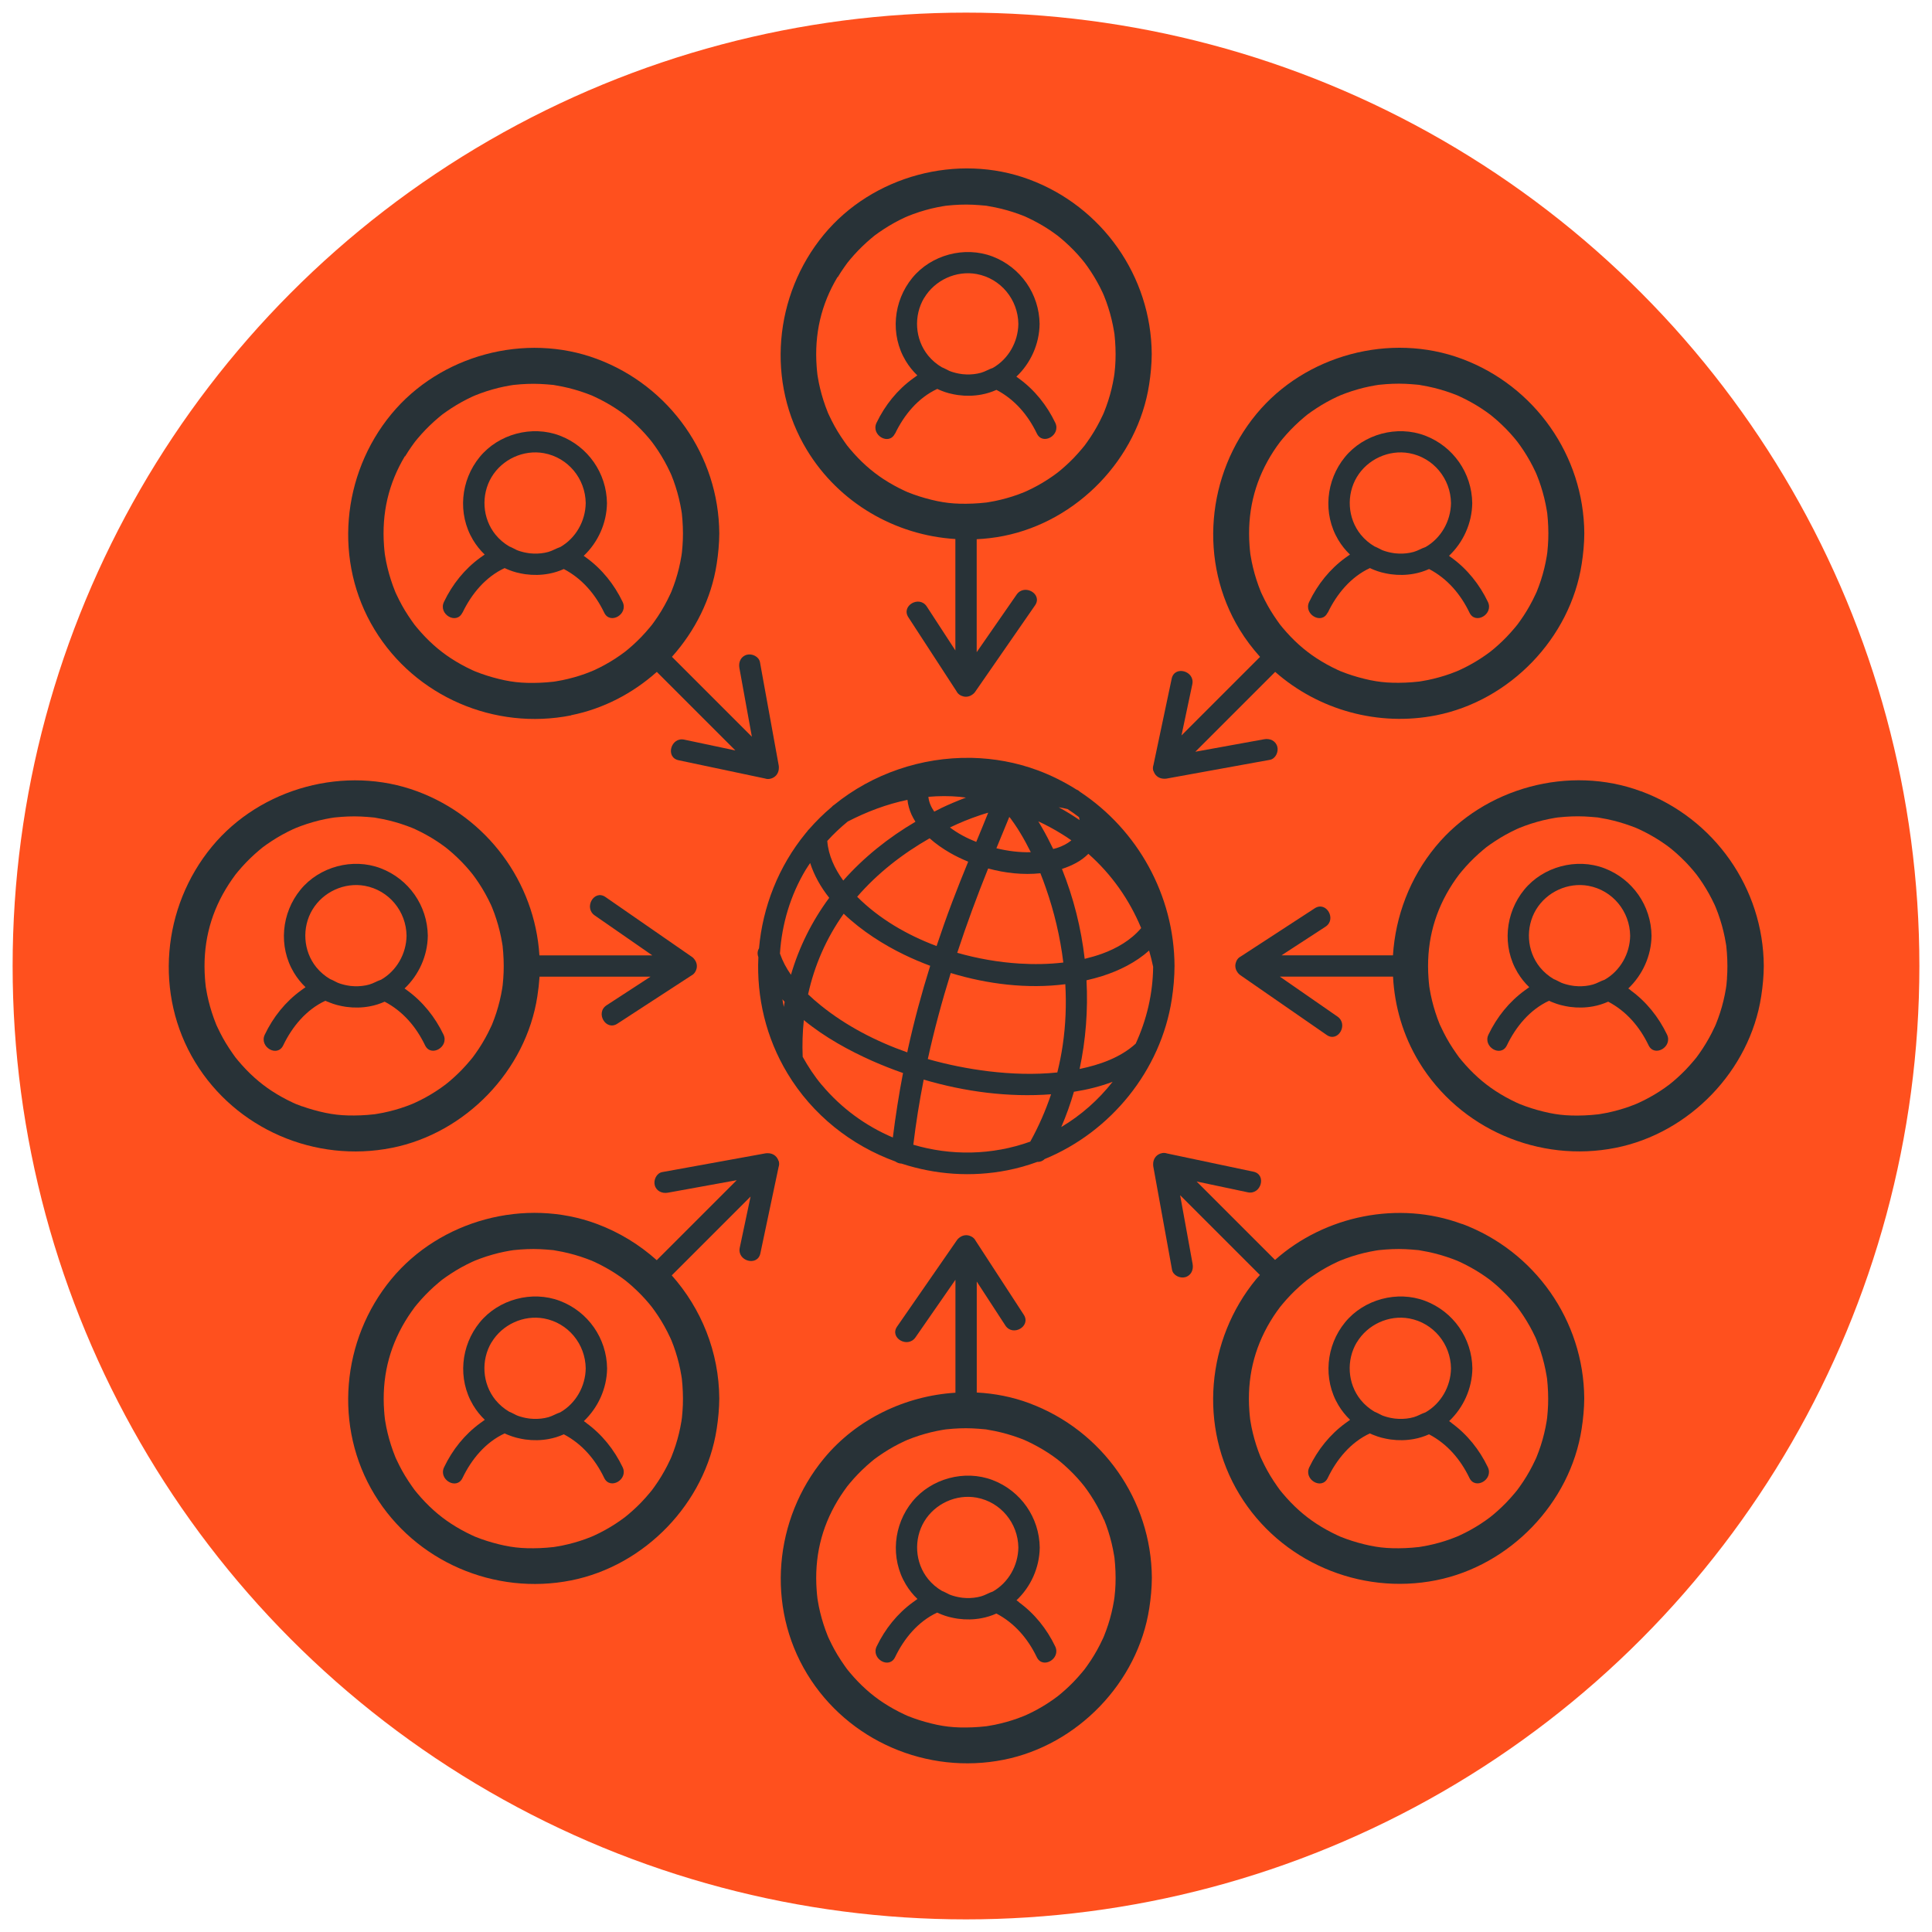 <?xml version="1.0" encoding="UTF-8"?>
<svg xmlns="http://www.w3.org/2000/svg" viewBox="0 0 300 300">
  <defs>
    <style>.cls-1{fill:#283237;}.cls-1,.cls-2{stroke-width:0px;}.cls-2{fill:#ff501e;}</style>
  </defs>
  <g id="CIRCLES">
    <circle class="cls-2" cx="150" cy="150" r="148.04"></circle>
  </g>
  <g id="WHITE_PAPER_extras">
    <path class="cls-1" d="m139,67.31c1.4-2.91,3.57-5.54,6.54-6.92.11.05.22.1.33.15.12.05.24.1.36.15.35.14.71.26,1.08.36.08.02.17.04.25.06.34.09.69.15,1.04.21.07.01.14.02.21.03,1.17.16,2.38.14,3.58-.08.82-.15,1.6-.4,2.34-.73,2.82,1.48,4.88,3.88,6.27,6.77.92,1.92,3.78.24,2.86-1.67-1.3-2.71-3.2-5.09-5.64-6.86-.12-.09-.26-.19-.4-.29,2.21-2.08,3.57-5.05,3.61-8.18-.06-4.68-2.95-8.82-7.33-10.49-4.33-1.64-9.5-.25-12.43,3.32-2.97,3.62-3.47,8.82-1.04,12.88.51.85,1.12,1.61,1.81,2.27-.25.17-.48.34-.68.49-2.44,1.77-4.34,4.15-5.65,6.87-.92,1.91,1.94,3.6,2.86,1.67Zm4.51-21.05c1.65-2.76,4.96-4.29,8.14-3.71,3.75.69,6.43,3.96,6.48,7.75-.04,2.81-1.55,5.45-3.96,6.83-.62.2-1.19.57-1.83.75-.18.05-.37.09-.55.13-.77.15-1.56.17-2.33.09-.07,0-.14-.02-.22-.03-.28-.04-.56-.09-.83-.16-.13-.03-.27-.07-.4-.11-.19-.06-.39-.12-.58-.2-.39-.18-.78-.42-1.18-.57-.8-.47-1.53-1.08-2.14-1.83-2.05-2.53-2.27-6.18-.6-8.96Z"></path>
    <path class="cls-1" d="m148.35,83.71v17.29c-1.48-2.27-2.96-4.55-4.44-6.82-1.16-1.78-4.03-.12-2.86,1.67,2.49,3.82,4.98,7.65,7.47,11.48.15.3.38.52.66.66.04.02.08.04.12.06,0,0,.02,0,.03,0,.56.25,1.2.16,1.7-.23,0,0,.01,0,.02-.01.05-.04.1-.08.15-.13.09-.08.17-.17.24-.28,3.09-4.47,6.19-8.93,9.28-13.4,1.22-1.76-1.65-3.42-2.86-1.67-2.07,2.98-4.13,5.96-6.2,8.94v-17.54c1.4-.07,2.8-.23,4.19-.51,11.44-2.28,20.82-11.98,22.59-23.53.24-1.56.39-3.13.4-4.71-.07-12.09-7.7-22.9-19.01-27.11-11.14-4.15-24.35-.59-31.91,8.57-7.76,9.4-8.99,22.97-2.61,33.46,4.99,8.21,13.72,13.22,23.03,13.8Zm24.71-31.8c-.02-.12-.04-.38,0,0h0Zm-42.97-8.88c.31-.52.64-1.02.99-1.52.17-.24.34-.48.51-.71.04-.05.34-.42.4-.49.8-.96,1.67-1.86,2.6-2.7.35-.32,1.05-.9,1.21-1.03.19-.15.98-.71,1.42-.99,1.05-.69,2.16-1.3,3.3-1.83.07-.03.39-.17.46-.2.27-.11.55-.22.83-.32.62-.23,1.25-.43,1.89-.61.6-.17,1.2-.32,1.81-.44.28-.06.57-.11.85-.16.17-.03.34-.06.51-.08.06,0,.13-.02.19-.02,1.33-.14,2.66-.2,4-.14.64.03,1.27.08,1.91.14.12.01.18.02.21.02.02,0,.07.01.2.04.38.07.76.13,1.14.21,1.26.26,2.5.61,3.7,1.05.27.1.53.2.79.3.01,0,.02,0,.03.01.16.07.31.14.46.21.59.27,1.18.57,1.75.89,1.03.57,2.03,1.22,2.97,1.93.07.06.41.33.48.39.21.18.42.36.63.54.48.43.95.88,1.4,1.34.42.43.82.88,1.21,1.34.12.14.24.29.35.43,0,0,.08.1.13.16.05.06.11.15.11.15.11.15.22.3.33.45.73,1.03,1.38,2.11,1.95,3.22.15.29.29.59.43.88.03.06.15.34.19.44.24.59.46,1.18.65,1.79.4,1.23.7,2.49.91,3.76.02.14.05.28.07.43,0,.04,0,.07.01.13.03.29.06.58.08.88.05.69.08,1.38.08,2.08,0,.64-.02,1.29-.07,1.93-.03.34-.06.68-.1,1.02,0,0-.02.12-.03.21-.02.1-.05.32-.05.35-.21,1.27-.51,2.53-.91,3.76-.19.58-.4,1.16-.63,1.73,0,.01,0,.02-.01.03-.05.11-.1.22-.15.34-.16.34-.32.68-.49,1.01-.57,1.12-1.22,2.2-1.95,3.22-.14.2-.28.39-.42.58-.04.04-.35.44-.41.5-.42.5-.85.98-1.3,1.45-.42.43-.85.85-1.3,1.25-.21.19-.42.37-.63.55-.08.07-.51.41-.59.48-.98.74-2.01,1.41-3.09,2-.53.29-1.07.57-1.63.82-.07.03-.38.17-.45.2-.32.13-.64.25-.96.37-1.17.42-2.36.75-3.57,1-.33.07-.66.13-1,.18-.13.02-.25.04-.38.06,0,0-.02,0-.03,0-.68.08-1.37.13-2.06.16-2.84.11-4.72-.11-7.36-.85-.59-.17-1.18-.35-1.76-.56-.31-.11-.62-.23-.92-.35-.01,0-.02,0-.03-.01-.16-.07-.31-.14-.47-.21-1.14-.53-2.25-1.14-3.3-1.83-1.85-1.21-3.58-2.74-5.23-4.71-.47-.57-.38-.45-.83-1.09-.38-.53-.73-1.08-1.07-1.63-.31-.52-.61-1.05-.88-1.59-.13-.25-.25-.5-.37-.76-.06-.13-.12-.26-.18-.38-.03-.06-.05-.1-.06-.14,0-.02-.02-.05-.04-.1-.48-1.19-.87-2.41-1.17-3.65-.15-.61-.27-1.22-.37-1.84-.02-.13-.04-.25-.06-.38,0,0,0-.01,0-.03-.05-.39-.08-.78-.11-1.17-.37-5.07.7-9.66,3.24-13.9Z"></path>
    <path class="cls-1" d="m120.88,180.25s0-.02-.01-.04c-.02-.05-.04-.1-.06-.15-.26-.6-.85-.99-1.58-.99-.12,0-.24,0-.36.02-4.68.85-9.36,1.7-14.04,2.55-.67.12-1.33.24-2,.36-.88.16-1.38,1.23-1.16,2.04.25.93,1.16,1.32,2.04,1.16,3.56-.65,7.12-1.29,10.69-1.94l-12.07,12.07-.35.35c-2.68-2.4-5.81-4.33-9.3-5.63-11.14-4.15-24.35-.59-31.91,8.57-7.76,9.4-8.99,22.97-2.61,33.46,6.32,10.4,18.64,15.69,30.54,13.32,11.44-2.28,20.82-11.98,22.59-23.53.24-1.56.39-3.13.4-4.71-.04-7.21-2.78-13.95-7.38-19.12,4.08-4.08,8.16-8.16,12.24-12.24-.56,2.65-1.12,5.29-1.68,7.94-.44,2.08,2.76,2.97,3.2.88.94-4.47,1.89-8.93,2.83-13.4.12-.34.11-.68,0-.99Zm-15,33.84c-.02-.12-.04-.38,0,0h0Zm-.07-.42c.02.14.05.28.07.43,0,.04,0,.07.01.13.03.29.06.58.08.88.05.69.08,1.38.08,2.08,0,.64-.02,1.29-.07,1.93-.03.34-.06.68-.09,1.02,0,0-.02.12-.03.21-.02.1-.05.32-.05.35-.21,1.27-.51,2.53-.91,3.76-.19.58-.4,1.16-.63,1.73,0,.01,0,.02-.01.03-.05.11-.1.22-.15.34-.16.34-.32.68-.49,1.01-.57,1.12-1.22,2.2-1.95,3.22-.14.2-.28.39-.42.58-.04.04-.35.44-.41.5-.42.5-.85.98-1.3,1.45-.42.43-.85.85-1.3,1.25-.21.19-.42.37-.63.55-.08.07-.51.41-.59.48-.98.74-2.01,1.41-3.09,2-.53.29-1.07.57-1.63.82-.07.03-.38.17-.45.2-.32.13-.64.25-.96.37-1.16.42-2.36.75-3.57,1-.33.07-.66.13-1,.18-.13.02-.25.04-.38.06,0,0-.02,0-.03,0-.68.08-1.37.13-2.06.16-2.84.11-4.72-.11-7.36-.85-.59-.17-1.18-.35-1.76-.56-.31-.11-.62-.23-.92-.35-.01,0-.02,0-.03-.01-.16-.07-.31-.14-.46-.21-1.14-.53-2.25-1.14-3.3-1.83-1.85-1.21-3.58-2.74-5.23-4.71-.47-.57-.38-.45-.83-1.09-.38-.53-.73-1.08-1.07-1.63-.31-.52-.61-1.05-.88-1.59-.13-.25-.25-.5-.37-.76-.06-.13-.12-.26-.18-.38-.03-.06-.05-.1-.06-.14,0-.02-.02-.05-.04-.1-.48-1.19-.87-2.41-1.17-3.65-.15-.61-.27-1.22-.37-1.84-.02-.13-.04-.25-.06-.38,0,0,0-.01,0-.03-.05-.39-.08-.78-.11-1.17-.37-5.07.7-9.66,3.24-13.9.31-.52.64-1.02.99-1.52.17-.24.34-.48.51-.71.04-.04.34-.42.4-.49.8-.96,1.67-1.86,2.6-2.7.35-.32,1.05-.9,1.21-1.03.19-.15.98-.71,1.42-.99,1.05-.69,2.16-1.3,3.3-1.83.07-.03.39-.17.46-.2.27-.11.55-.22.83-.32.62-.23,1.25-.43,1.89-.61.6-.17,1.2-.32,1.81-.44.28-.06.57-.11.85-.16.17-.03.34-.06.51-.08.06,0,.13-.02.19-.02,1.33-.14,2.66-.2,4-.14.64.03,1.27.08,1.91.14.12.01.18.02.21.02.02,0,.07.02.2.04.38.06.76.13,1.14.21,1.26.26,2.5.61,3.7,1.05.27.1.53.2.79.3.01,0,.02,0,.03.01.16.07.31.14.47.21.59.27,1.18.57,1.75.89,1.03.57,2.03,1.22,2.97,1.93.07.06.41.33.48.39.21.18.42.36.63.54.48.43.95.88,1.4,1.34.42.43.82.88,1.21,1.34.12.14.24.29.35.43,0,0,.08.1.13.16.05.06.11.15.11.15.11.15.22.3.33.45.73,1.03,1.38,2.1,1.95,3.22.15.29.29.59.43.88.03.06.15.34.2.44.24.59.46,1.18.65,1.78.4,1.23.7,2.49.91,3.76Z"></path>
    <path class="cls-1" d="m179.13,119.74s0,.02.01.04c.02.05.04.1.06.15.26.6.85.99,1.58.99.12,0,.24,0,.36-.02,4.68-.85,9.36-1.7,14.04-2.55l2-.36c.88-.16,1.38-1.23,1.16-2.04-.25-.93-1.15-1.32-2.04-1.16-3.56.65-7.12,1.29-10.69,1.94,4.03-4.02,8.05-8.05,12.07-12.07l.33-.33c6.71,5.91,15.98,8.53,25.01,6.74,11.44-2.28,20.82-11.98,22.59-23.53.24-1.56.39-3.13.4-4.71-.07-12.09-7.7-22.9-19.01-27.11-11.14-4.15-24.35-.59-31.91,8.57-7.76,9.4-8.99,22.97-2.61,33.46.93,1.53,2.01,2.94,3.18,4.25-4.07,4.07-8.13,8.13-12.2,12.2.56-2.65,1.12-5.29,1.68-7.94.44-2.08-2.76-2.97-3.2-.88-.94,4.47-1.89,8.93-2.83,13.4-.12.34-.11.68,0,.99Zm61.11-40.01c-.02-.12-.04-.38,0,0h0Zm-46.04,6.59c-.02-.13-.04-.25-.06-.38,0,0,0-.02,0-.03-.05-.39-.08-.78-.11-1.17-.37-5.07.7-9.66,3.24-13.9.31-.52.64-1.02.99-1.52.17-.24.34-.48.52-.71.04-.04.34-.42.4-.49.8-.96,1.67-1.86,2.6-2.7.35-.32,1.05-.9,1.21-1.03.19-.15.98-.71,1.42-.99,1.05-.69,2.16-1.3,3.3-1.83.07-.03.39-.17.46-.2.27-.11.55-.22.83-.32.62-.23,1.25-.43,1.89-.61.6-.17,1.2-.32,1.81-.44.28-.06.57-.11.85-.16.17-.03.34-.06.51-.08.06,0,.13-.02.19-.02,1.33-.14,2.66-.2,4-.14.64.03,1.27.08,1.91.14.12.01.18.02.2.02.02,0,.07.01.21.04.38.07.76.13,1.14.21,1.26.26,2.5.61,3.71,1.05.27.1.53.2.79.3.01,0,.02,0,.03.01.16.07.31.14.46.21.59.27,1.18.57,1.75.89,1.03.57,2.03,1.22,2.97,1.93.07.06.41.33.48.39.21.18.42.36.63.54.48.43.95.88,1.4,1.34.42.43.82.88,1.21,1.34.12.14.24.29.35.43,0,0,.08.1.13.16.05.06.11.15.11.15.11.15.22.3.33.45.73,1.03,1.38,2.1,1.95,3.22.15.29.29.59.43.88.03.06.15.34.19.44.24.59.46,1.18.65,1.79.4,1.23.7,2.49.91,3.76.02.14.05.28.07.43,0,.04,0,.07.01.13.03.29.06.58.08.88.05.69.08,1.38.08,2.08,0,.64-.02,1.29-.07,1.93-.02.34-.06.68-.09,1.02,0,0-.02.12-.03.21-.02.1-.05.32-.05.35-.21,1.27-.51,2.53-.91,3.76-.19.58-.4,1.16-.63,1.73,0,.01,0,.02-.01.03-.05.11-.1.22-.15.33-.16.34-.32.68-.49,1.01-.57,1.12-1.22,2.2-1.95,3.22-.14.2-.28.39-.42.58-.04.04-.35.44-.41.5-.42.5-.85.98-1.3,1.45-.42.43-.85.85-1.3,1.25-.21.19-.42.37-.63.55-.08.07-.51.41-.59.48-.98.74-2.01,1.41-3.09,2-.53.29-1.07.57-1.63.82-.07.03-.38.17-.45.2-.32.13-.64.25-.96.37-1.17.42-2.36.75-3.57,1-.33.07-.66.13-1,.18-.13.02-.25.04-.38.06,0,0-.01,0-.03,0-.68.08-1.37.13-2.05.16-2.84.11-4.72-.11-7.36-.85-.59-.17-1.18-.35-1.76-.56-.31-.11-.62-.23-.92-.35-.01,0-.02,0-.03-.01-.16-.07-.31-.14-.47-.21-1.14-.53-2.25-1.14-3.3-1.83-1.85-1.21-3.58-2.74-5.23-4.71-.47-.57-.38-.45-.83-1.09-.38-.53-.73-1.08-1.07-1.63-.31-.52-.61-1.05-.88-1.59-.13-.25-.25-.5-.37-.76-.06-.13-.12-.26-.18-.38-.03-.06-.05-.1-.06-.14,0-.02-.02-.05-.04-.1-.48-1.19-.87-2.41-1.17-3.65-.15-.61-.27-1.22-.37-1.84Z"></path>
    <path class="cls-1" d="m50.87,155.54c.12.05.24.1.36.15.35.14.71.26,1.08.36.08.02.17.04.25.06.34.09.69.15,1.04.21.07.01.14.02.21.03,1.17.16,2.38.14,3.58-.08.82-.15,1.6-.4,2.34-.73,2.82,1.48,4.88,3.88,6.27,6.77.92,1.92,3.78.24,2.86-1.67-1.3-2.71-3.2-5.09-5.64-6.86-.12-.09-.26-.19-.4-.29,2.2-2.08,3.57-5.05,3.61-8.18-.06-4.69-2.95-8.82-7.33-10.49-4.33-1.64-9.5-.25-12.43,3.32-2.97,3.62-3.47,8.82-1.04,12.88.51.85,1.12,1.61,1.81,2.27-.25.17-.48.34-.68.49-2.44,1.77-4.34,4.15-5.64,6.87-.92,1.91,1.94,3.6,2.86,1.67,1.4-2.91,3.57-5.54,6.54-6.92.11.05.22.1.33.15Zm-2.36-14.28c1.65-2.76,4.96-4.29,8.14-3.71,3.75.69,6.43,3.96,6.48,7.75-.04,2.81-1.55,5.45-3.96,6.83-.62.2-1.19.57-1.83.75-.18.05-.37.09-.55.13-.77.15-1.56.17-2.33.09-.07,0-.14-.02-.21-.03-.28-.04-.56-.09-.83-.16-.13-.03-.27-.07-.4-.11-.19-.06-.39-.12-.58-.2-.39-.18-.78-.42-1.18-.57-.8-.47-1.53-1.08-2.14-1.83-2.05-2.53-2.27-6.18-.6-8.96Z"></path>
    <path class="cls-1" d="m60.85,178.24c11.44-2.28,20.82-11.98,22.59-23.53.16-1.02.27-2.03.34-3.05h17.23c-2.27,1.48-4.55,2.96-6.82,4.44-1.78,1.16-.12,4.03,1.67,2.86,3.82-2.49,7.65-4.98,11.48-7.47.3-.15.52-.38.66-.66.02-.04.04-.08.06-.12,0,0,0-.02.01-.03.25-.56.16-1.2-.23-1.7,0,0,0-.01-.01-.02-.04-.05-.08-.1-.13-.15-.08-.09-.17-.17-.28-.24-4.47-3.09-8.93-6.19-13.4-9.28-1.76-1.22-3.42,1.65-1.67,2.86,2.98,2.07,5.96,4.13,8.94,6.2h-17.53c-.72-11.41-8.15-21.44-18.94-25.46-11.14-4.15-24.35-.59-31.91,8.57-7.76,9.4-8.99,22.97-2.61,33.46,6.32,10.4,18.64,15.69,30.54,13.32Zm17.2-31.33c-.02-.12-.04-.37,0,0h0Zm-31.13,24.89c-.31-.11-.62-.23-.92-.35-.01,0-.02,0-.03-.01-.16-.07-.31-.14-.47-.21-1.14-.53-2.25-1.14-3.3-1.83-1.85-1.21-3.58-2.74-5.23-4.71-.47-.56-.38-.45-.83-1.09-.38-.53-.73-1.08-1.07-1.63-.31-.52-.61-1.05-.88-1.59-.13-.25-.25-.5-.37-.76-.06-.13-.12-.26-.18-.38-.03-.06-.05-.1-.06-.14,0-.02-.02-.05-.04-.1-.48-1.19-.87-2.41-1.17-3.65-.15-.61-.27-1.22-.37-1.84-.02-.13-.04-.25-.06-.38,0-.01,0-.02,0-.03-.05-.39-.08-.78-.11-1.17-.37-5.07.7-9.67,3.24-13.9.31-.52.64-1.02.99-1.52.17-.24.34-.48.51-.71.04-.04.34-.42.4-.49.8-.96,1.67-1.86,2.6-2.7.35-.32,1.05-.9,1.21-1.03.19-.15.98-.71,1.42-.99,1.05-.69,2.16-1.3,3.3-1.83.07-.03.39-.17.46-.2.27-.11.55-.22.83-.32.62-.23,1.25-.43,1.89-.61.6-.17,1.2-.32,1.81-.44.28-.06.57-.11.85-.16.17-.03.34-.06.51-.08.06,0,.13-.02.19-.02,1.33-.14,2.66-.2,4-.14.64.03,1.27.08,1.91.14.12.01.18.02.21.02.02,0,.07.02.2.04.38.06.76.13,1.14.21,1.26.26,2.5.61,3.7,1.05.27.1.53.2.79.3.01,0,.02,0,.03.01.16.07.31.14.47.21.59.27,1.18.57,1.75.89,1.03.57,2.03,1.22,2.97,1.93.07.06.41.33.48.39.21.18.42.36.63.54.48.43.95.88,1.4,1.34.42.43.82.88,1.21,1.34.12.14.24.29.35.43,0,0,.08.1.13.16.05.06.11.15.11.15.11.15.22.3.33.45.73,1.03,1.38,2.1,1.95,3.22.15.29.29.59.43.88.03.06.15.34.19.44.24.59.46,1.18.65,1.79.4,1.23.7,2.49.91,3.76.02.14.05.28.07.43,0,.04,0,.08.01.13.03.29.06.58.08.88.05.69.08,1.38.08,2.08,0,.64-.02,1.29-.07,1.93-.03.34-.06.68-.09,1.02,0,0-.02.12-.03.21-.02.1-.05.32-.05.35-.21,1.27-.51,2.53-.91,3.76-.19.58-.4,1.16-.63,1.73,0,.01,0,.02-.01.03-.05.11-.1.22-.15.33-.16.34-.32.68-.49,1.01-.57,1.12-1.22,2.2-1.95,3.22-.14.2-.28.39-.42.58-.04.04-.35.44-.41.5-.42.5-.85.98-1.3,1.45-.42.43-.85.85-1.3,1.25-.21.19-.42.37-.63.55-.08.07-.51.41-.59.48-.98.74-2.01,1.41-3.09,2-.53.29-1.07.57-1.63.82-.07.03-.38.17-.45.2-.32.13-.64.25-.96.37-1.16.42-2.36.75-3.57,1-.33.07-.66.13-1,.18-.13.02-.25.04-.38.06,0,0-.02,0-.03,0-.68.08-1.37.13-2.06.16-2.84.11-4.72-.11-7.36-.85-.59-.17-1.18-.35-1.76-.56Z"></path>
    <path class="cls-1" d="m158.24,248.78c-.12-.09-.26-.19-.4-.29,2.21-2.08,3.57-5.05,3.61-8.18-.06-4.68-2.95-8.82-7.33-10.49-4.33-1.64-9.5-.25-12.43,3.32-2.97,3.62-3.47,8.82-1.04,12.88.51.85,1.12,1.61,1.81,2.27-.25.17-.48.34-.68.49-2.44,1.77-4.34,4.15-5.65,6.87-.92,1.91,1.94,3.6,2.86,1.67,1.4-2.91,3.57-5.54,6.54-6.92.11.05.22.1.33.15.12.05.24.1.36.15.35.14.71.26,1.08.36.08.02.17.04.25.06.34.09.69.15,1.04.21.07.01.14.02.21.03,1.17.16,2.38.14,3.58-.08.82-.15,1.6-.4,2.34-.73,2.82,1.48,4.88,3.88,6.27,6.77.92,1.92,3.78.24,2.86-1.67-1.3-2.71-3.2-5.09-5.64-6.86Zm-14.73-12.52c1.65-2.76,4.96-4.29,8.14-3.71,3.75.69,6.43,3.96,6.48,7.75-.04,2.81-1.55,5.45-3.96,6.83-.62.2-1.19.57-1.83.75-.18.05-.37.09-.55.13-.77.15-1.56.17-2.33.09-.07,0-.14-.02-.21-.03-.28-.04-.56-.09-.83-.16-.13-.03-.27-.07-.4-.11-.19-.06-.39-.12-.58-.2-.39-.18-.78-.42-1.18-.57-.8-.47-1.53-1.08-2.14-1.83-2.05-2.53-2.27-6.18-.6-8.96Z"></path>
    <path class="cls-1" d="m159.84,217.89c-2.64-.98-5.4-1.52-8.17-1.66v-17.23c1.48,2.27,2.96,4.55,4.44,6.82,1.16,1.78,4.03.12,2.86-1.67-2.49-3.83-4.98-7.65-7.47-11.48-.15-.3-.38-.52-.66-.66-.04-.02-.08-.04-.12-.06,0,0-.02,0-.03-.01-.56-.25-1.2-.16-1.7.23,0,0-.01,0-.02.01-.05.04-.1.08-.15.13-.09.08-.17.17-.24.28-3.09,4.47-6.19,8.93-9.28,13.4-1.22,1.76,1.65,3.42,2.86,1.67,2.07-2.98,4.13-5.96,6.2-8.94v17.54c-7.79.49-15.37,4.09-20.42,10.21-7.76,9.4-8.99,22.97-2.61,33.46,6.32,10.4,18.64,15.69,30.54,13.32,11.44-2.28,20.82-11.98,22.59-23.53.24-1.56.39-3.13.4-4.71-.07-12.09-7.7-22.9-19.01-27.11Zm13.22,24.03c-.02-.12-.04-.38,0,0h0Zm-1.63-5.97c.24.59.46,1.18.65,1.79.4,1.23.7,2.49.91,3.76.02.14.05.28.07.43,0,.04,0,.07.01.13.03.29.06.58.08.88.05.69.08,1.38.08,2.08,0,.64-.02,1.29-.07,1.93-.03.34-.06.68-.1,1.02,0,0-.02.12-.03.21-.02.1-.05.32-.05.35-.21,1.27-.51,2.53-.91,3.76-.19.58-.4,1.16-.63,1.73,0,.01,0,.02-.01.03-.05.11-.1.22-.15.34-.16.34-.32.68-.49,1.01-.57,1.12-1.22,2.2-1.95,3.22-.14.2-.28.39-.42.58-.04.04-.35.44-.41.5-.42.5-.85.98-1.3,1.45-.42.43-.85.85-1.3,1.25-.21.19-.42.37-.63.55-.08.07-.51.41-.59.48-.98.74-2.01,1.41-3.09,2-.53.29-1.07.57-1.63.82-.07.03-.38.17-.46.2-.32.13-.64.25-.96.37-1.16.42-2.36.75-3.57,1-.33.07-.66.13-1,.18-.13.02-.25.04-.38.06,0,0-.02,0-.03,0-.68.08-1.37.13-2.06.16-2.84.11-4.72-.11-7.36-.85-.59-.17-1.18-.35-1.76-.56-.31-.11-.62-.23-.92-.35-.01,0-.02,0-.03-.01-.16-.07-.31-.14-.46-.21-1.14-.53-2.25-1.14-3.3-1.83-1.85-1.21-3.58-2.74-5.23-4.71-.47-.56-.38-.45-.83-1.09-.38-.53-.73-1.08-1.07-1.63-.31-.52-.61-1.05-.88-1.59-.13-.25-.25-.5-.37-.76-.06-.13-.12-.26-.18-.38-.03-.06-.05-.1-.06-.14,0-.02-.02-.05-.04-.1-.48-1.19-.87-2.41-1.17-3.65-.15-.61-.27-1.22-.37-1.84-.02-.13-.04-.25-.06-.38,0,0,0-.01,0-.03-.05-.39-.08-.78-.11-1.17-.37-5.07.7-9.66,3.24-13.9.31-.52.64-1.02.99-1.52.17-.24.34-.48.51-.71.04-.04.34-.42.4-.49.8-.96,1.67-1.86,2.6-2.7.35-.32,1.05-.9,1.21-1.03.19-.15.98-.71,1.42-.99,1.05-.69,2.16-1.3,3.3-1.83.07-.03.39-.17.46-.2.27-.11.55-.22.83-.32.62-.23,1.25-.43,1.89-.61.6-.17,1.2-.32,1.81-.44.28-.06.57-.11.85-.16.17-.03.34-.06.51-.08.06,0,.13-.02.19-.02,1.33-.14,2.66-.2,4-.14.64.03,1.27.08,1.91.14.12.01.18.02.21.02.02,0,.07.02.2.04.38.06.76.13,1.14.21,1.26.26,2.5.61,3.7,1.05.27.1.53.2.79.3.01,0,.02,0,.03.01.16.07.31.14.46.21.59.27,1.18.57,1.75.89,1.03.57,2.03,1.22,2.97,1.93.07.06.41.33.48.39.21.18.42.36.63.54.48.43.95.88,1.4,1.34.42.43.82.88,1.21,1.34.12.14.24.29.35.43,0,0,.08.1.13.16.05.06.11.15.11.15.11.15.22.3.33.45.73,1.03,1.38,2.1,1.95,3.22.15.29.29.59.43.88.03.06.15.34.19.44Z"></path>
    <path class="cls-1" d="m253.24,153.78c-.12-.09-.26-.19-.4-.29,2.2-2.09,3.57-5.05,3.61-8.18-.06-4.69-2.95-8.82-7.33-10.49-4.33-1.64-9.5-.25-12.43,3.32-2.97,3.62-3.47,8.82-1.04,12.88.51.85,1.12,1.61,1.81,2.27-.25.17-.48.34-.68.49-2.44,1.77-4.34,4.15-5.65,6.87-.92,1.91,1.94,3.6,2.86,1.67,1.4-2.91,3.57-5.54,6.54-6.92.11.05.22.1.33.15.12.05.24.1.36.14.35.14.71.26,1.08.36.08.02.17.04.25.06.34.09.69.15,1.04.21.07.01.14.02.21.03,1.17.16,2.38.14,3.58-.08.82-.15,1.6-.4,2.34-.73,2.82,1.48,4.88,3.88,6.27,6.77.92,1.92,3.78.24,2.86-1.67-1.3-2.71-3.2-5.09-5.64-6.86Zm-14.73-12.52c1.65-2.76,4.96-4.29,8.14-3.71,3.75.69,6.43,3.96,6.48,7.75-.04,2.81-1.55,5.45-3.96,6.83-.62.2-1.19.57-1.83.75-.18.05-.37.09-.55.13-.77.15-1.56.17-2.33.09-.07,0-.14-.02-.21-.03-.28-.04-.56-.09-.83-.16-.13-.03-.27-.07-.4-.11-.19-.06-.39-.12-.58-.2-.39-.18-.78-.42-1.18-.57-.8-.47-1.53-1.08-2.14-1.83-2.05-2.53-2.27-6.18-.6-8.96Z"></path>
    <path class="cls-1" d="m254.84,122.88c-11.13-4.15-24.35-.59-31.91,8.57-4,4.85-6.25,10.81-6.63,16.89h-17.3c2.27-1.48,4.55-2.96,6.82-4.44,1.78-1.16.12-4.03-1.67-2.86-3.82,2.49-7.65,4.98-11.47,7.47-.3.15-.52.38-.66.66-.02.04-.04.08-.06.12,0,0,0,.02,0,.03-.25.56-.16,1.2.23,1.7,0,0,0,.01.01.02.04.05.08.1.13.15.08.09.17.17.28.24,4.47,3.09,8.93,6.19,13.4,9.28,1.76,1.22,3.42-1.65,1.67-2.86-2.98-2.07-5.96-4.13-8.94-6.2h17.57c.24,4.6,1.55,9.16,4.04,13.26,6.32,10.4,18.64,15.69,30.54,13.32,11.44-2.28,20.82-11.98,22.59-23.53.24-1.56.39-3.13.4-4.71-.07-12.09-7.7-22.9-19.01-27.11Zm13.22,24.03c-.02-.12-.04-.38,0,0h0Zm.11,5.01c-.02.34-.06.68-.09,1.02,0,0-.02.12-.03.21-.02.1-.05.32-.05.35-.21,1.27-.51,2.53-.91,3.76-.19.58-.4,1.16-.63,1.73,0,.01,0,.02-.01.03-.05.11-.1.22-.15.34-.16.34-.32.68-.49,1.01-.57,1.12-1.22,2.2-1.95,3.23-.14.2-.28.39-.42.58-.04.04-.35.44-.41.5-.42.5-.85.98-1.3,1.45-.42.43-.85.85-1.3,1.25-.21.19-.42.37-.63.55-.08.07-.51.41-.59.48-.98.74-2.01,1.41-3.09,2-.53.29-1.07.57-1.63.82-.07.03-.38.17-.45.2-.32.13-.64.25-.96.37-1.17.42-2.36.75-3.57,1-.33.07-.66.13-1,.18-.13.02-.25.04-.38.06,0,0-.01,0-.03,0-.68.08-1.37.13-2.06.16-2.84.11-4.72-.11-7.36-.85-.59-.17-1.18-.35-1.76-.56-.31-.11-.62-.23-.92-.35-.01,0-.02,0-.03-.01-.16-.07-.31-.14-.47-.21-1.14-.53-2.25-1.14-3.3-1.83-1.85-1.21-3.58-2.74-5.23-4.71-.47-.56-.38-.45-.83-1.09-.38-.53-.73-1.08-1.07-1.63-.31-.52-.61-1.05-.88-1.59-.13-.25-.25-.5-.37-.76-.06-.13-.12-.26-.18-.38-.03-.06-.05-.1-.07-.14,0-.02-.02-.05-.04-.1-.48-1.19-.87-2.41-1.17-3.65-.15-.61-.27-1.22-.37-1.84-.02-.13-.04-.25-.06-.38,0,0,0-.02,0-.03-.05-.39-.08-.78-.11-1.17-.37-5.07.7-9.67,3.24-13.9.31-.52.64-1.02.99-1.52.17-.24.34-.48.52-.71.04-.04.34-.42.4-.49.8-.96,1.67-1.86,2.6-2.7.35-.32,1.05-.9,1.21-1.03.19-.15.98-.71,1.42-.99,1.05-.69,2.16-1.3,3.3-1.83.07-.03.39-.17.46-.2.27-.11.55-.22.83-.32.62-.23,1.25-.43,1.89-.61.6-.17,1.2-.32,1.81-.44.28-.06.57-.11.85-.16.17-.03.34-.06.51-.08.06,0,.13-.02.19-.02,1.33-.14,2.66-.2,4-.14.64.03,1.27.08,1.91.14.12.01.18.02.21.02.02,0,.07.02.2.04.38.06.76.13,1.14.21,1.26.26,2.5.61,3.71,1.05.27.1.53.2.79.3.01,0,.02,0,.03.01.16.07.31.14.47.21.59.27,1.18.57,1.75.89,1.03.57,2.03,1.22,2.97,1.93.07.06.41.33.48.39.21.18.42.36.63.54.48.43.95.88,1.4,1.34.42.43.82.88,1.21,1.34.12.14.24.29.35.43,0,0,.08.1.13.16.05.06.11.15.11.15.11.15.22.3.33.45.73,1.03,1.38,2.11,1.95,3.23.15.29.29.59.43.88.03.06.15.34.19.44.24.59.46,1.18.65,1.79.4,1.23.7,2.49.91,3.76.02.14.05.28.07.43,0,.04,0,.07.01.13.03.29.06.58.08.88.05.69.08,1.38.08,2.08,0,.64-.02,1.29-.07,1.93Z"></path>
    <path class="cls-1" d="m206.18,95.13c1.4-2.91,3.57-5.54,6.54-6.92.11.05.22.1.33.15.12.05.24.1.36.15.35.14.71.26,1.08.36.08.02.17.04.25.06.34.09.69.15,1.04.21.07.01.14.02.21.03,1.17.16,2.38.14,3.58-.08.82-.15,1.6-.4,2.34-.73,2.82,1.48,4.88,3.88,6.27,6.77.92,1.92,3.78.24,2.86-1.67-1.3-2.71-3.2-5.09-5.64-6.86-.12-.09-.26-.19-.4-.29,2.2-2.08,3.57-5.05,3.61-8.18-.06-4.68-2.95-8.82-7.33-10.49-4.33-1.64-9.5-.25-12.43,3.32-2.97,3.62-3.47,8.82-1.04,12.88.51.85,1.12,1.61,1.81,2.27-.25.17-.48.34-.68.48-2.44,1.77-4.34,4.15-5.65,6.87-.92,1.91,1.94,3.6,2.86,1.67Zm4.51-21.05c1.65-2.76,4.96-4.29,8.14-3.71,3.75.69,6.43,3.96,6.48,7.75-.04,2.81-1.55,5.45-3.96,6.83-.62.2-1.19.57-1.83.75-.18.05-.37.09-.55.13-.77.15-1.56.17-2.33.09-.07,0-.14-.02-.21-.03-.28-.04-.56-.09-.83-.16-.13-.03-.27-.07-.4-.11-.19-.06-.39-.12-.58-.2-.39-.18-.78-.42-1.18-.57-.8-.47-1.53-1.08-2.14-1.83-2.05-2.53-2.27-6.18-.6-8.96Z"></path>
    <path class="cls-1" d="m71.82,95.13c1.4-2.91,3.57-5.54,6.54-6.92.11.05.22.1.33.15.12.05.24.1.36.15.35.14.71.26,1.08.36.08.02.17.04.25.06.34.09.69.15,1.04.21.07.01.14.02.21.03,1.17.16,2.38.14,3.58-.08.82-.15,1.6-.4,2.34-.73,2.82,1.48,4.88,3.88,6.27,6.77.92,1.92,3.78.24,2.86-1.67-1.3-2.71-3.2-5.09-5.64-6.86-.12-.09-.26-.19-.4-.29,2.2-2.08,3.57-5.05,3.61-8.18-.06-4.68-2.95-8.82-7.33-10.49-4.33-1.64-9.5-.25-12.43,3.32-2.97,3.62-3.47,8.82-1.04,12.88.51.85,1.12,1.61,1.81,2.27-.25.17-.48.34-.68.48-2.44,1.77-4.34,4.15-5.64,6.87-.92,1.91,1.94,3.6,2.86,1.67Zm4.51-21.05c1.65-2.76,4.96-4.29,8.14-3.71,3.75.69,6.43,3.96,6.48,7.75-.04,2.81-1.55,5.45-3.96,6.83-.62.2-1.19.57-1.83.75-.18.05-.37.09-.55.13-.77.15-1.56.17-2.33.09-.07,0-.14-.02-.21-.03-.28-.04-.56-.09-.83-.16-.13-.03-.27-.07-.4-.11-.2-.06-.39-.12-.58-.2-.39-.18-.78-.42-1.18-.57-.8-.47-1.53-1.08-2.14-1.83-2.05-2.53-2.27-6.18-.6-8.96Z"></path>
    <path class="cls-1" d="m88.68,111.06c4.98-.99,9.57-3.39,13.31-6.73,4.07,4.07,8.13,8.13,12.2,12.2-2.65-.56-5.29-1.12-7.94-1.68-2.08-.44-2.97,2.76-.88,3.2,4.47.94,8.93,1.89,13.4,2.83.34.12.68.11.99,0,.01,0,.02,0,.04-.01.05-.02.1-.04.15-.06.6-.26.99-.85.99-1.58,0-.12,0-.24-.02-.36-.85-4.68-1.7-9.36-2.55-14.04l-.36-2c-.16-.88-1.23-1.38-2.04-1.16-.93.25-1.32,1.15-1.16,2.04.65,3.56,1.29,7.12,1.94,10.69-4.03-4.03-8.05-8.05-12.07-12.07l-.34-.34c3.6-4.03,6.12-9.02,6.95-14.44.24-1.56.39-3.13.4-4.71-.07-12.09-7.7-22.9-19.01-27.11-11.14-4.15-24.35-.59-31.91,8.57-7.76,9.4-8.99,22.97-2.61,33.46,6.32,10.4,18.64,15.69,30.54,13.32Zm17.2-31.32c-.02-.12-.04-.38,0,0h0Zm-42.97-8.88c.31-.52.64-1.02.99-1.52.17-.24.34-.48.51-.71.04-.04.34-.42.4-.49.8-.96,1.67-1.86,2.6-2.7.35-.32,1.05-.9,1.21-1.03.19-.15.98-.71,1.42-.99,1.05-.69,2.16-1.3,3.3-1.83.07-.03.39-.17.46-.2.27-.11.55-.22.83-.32.62-.23,1.25-.43,1.89-.61.6-.17,1.2-.32,1.81-.44.28-.06.57-.11.85-.16.17-.03.34-.06.51-.08.06,0,.13-.02.19-.02,1.33-.14,2.66-.2,4-.14.64.03,1.27.08,1.91.14.12.01.18.02.2.02.02,0,.07.01.2.04.38.07.76.13,1.14.21,1.26.26,2.5.61,3.7,1.05.27.1.53.2.79.3.01,0,.02,0,.03.01.16.07.31.14.46.21.59.27,1.18.57,1.75.89,1.03.57,2.03,1.22,2.97,1.93.07.06.41.33.48.39.21.18.42.36.63.54.48.43.95.88,1.4,1.34.42.43.82.88,1.21,1.34.12.14.24.29.35.43,0,0,.08.1.13.16.05.06.11.15.11.15.11.15.22.3.33.45.73,1.03,1.38,2.1,1.95,3.22.15.29.29.59.43.88.03.06.15.34.2.44.24.59.46,1.18.65,1.79.4,1.23.7,2.49.91,3.76.02.14.05.28.07.43,0,.04,0,.07.01.13.03.29.06.58.08.88.05.69.08,1.38.08,2.08,0,.64-.02,1.29-.07,1.93-.03.34-.06.68-.09,1.02,0,0-.02.12-.03.21-.02.1-.05.32-.05.35-.21,1.27-.51,2.53-.91,3.76-.19.58-.4,1.16-.63,1.73,0,.01,0,.02-.01.03-.05.11-.1.22-.15.33-.16.34-.32.68-.49,1.01-.57,1.12-1.22,2.2-1.95,3.22-.14.2-.28.39-.42.58-.04.04-.35.44-.41.5-.42.5-.85.98-1.3,1.45-.42.43-.85.85-1.3,1.25-.21.19-.42.37-.63.55-.08.07-.51.41-.59.48-.98.74-2.01,1.41-3.09,2-.53.29-1.07.57-1.63.82-.07.03-.38.17-.46.2-.32.13-.64.25-.96.37-1.16.42-2.36.75-3.57,1-.33.07-.66.13-1,.18-.13.02-.25.04-.38.06,0,0-.01,0-.03,0-.68.08-1.37.13-2.06.16-2.84.11-4.72-.11-7.36-.85-.59-.17-1.18-.35-1.76-.56-.31-.11-.62-.23-.92-.35-.01,0-.02,0-.03-.01-.16-.07-.31-.14-.47-.21-1.14-.53-2.25-1.14-3.3-1.83-1.85-1.21-3.58-2.74-5.23-4.71-.47-.57-.38-.45-.83-1.09-.38-.53-.73-1.08-1.07-1.63-.31-.52-.61-1.05-.88-1.59-.13-.25-.25-.5-.37-.76-.06-.13-.12-.26-.18-.38-.03-.06-.05-.1-.06-.14,0-.02-.02-.05-.04-.1-.48-1.19-.87-2.41-1.17-3.65-.15-.61-.27-1.22-.37-1.84-.02-.13-.04-.25-.06-.38,0,0,0-.02,0-.03-.05-.39-.08-.78-.11-1.17-.37-5.07.7-9.66,3.24-13.9Z"></path>
    <path class="cls-1" d="m91.06,220.96c-.12-.09-.26-.19-.4-.29,2.2-2.09,3.57-5.05,3.61-8.18-.06-4.68-2.95-8.82-7.33-10.49-4.33-1.64-9.5-.25-12.43,3.32-2.97,3.62-3.47,8.82-1.04,12.88.51.85,1.12,1.61,1.81,2.27-.25.17-.48.34-.68.49-2.44,1.77-4.34,4.15-5.64,6.87-.92,1.91,1.94,3.6,2.86,1.67,1.4-2.91,3.57-5.54,6.54-6.92.11.05.22.1.33.15.12.05.24.1.36.14.35.14.71.26,1.08.36.08.02.17.04.25.06.34.09.69.15,1.04.21.07.01.14.02.21.03,1.17.16,2.38.14,3.58-.08.82-.15,1.6-.4,2.34-.73,2.82,1.48,4.88,3.88,6.27,6.77.92,1.92,3.78.24,2.86-1.67-1.3-2.71-3.2-5.09-5.64-6.86Zm-14.73-12.52c1.65-2.76,4.96-4.29,8.14-3.71,3.75.69,6.43,3.96,6.48,7.75-.04,2.81-1.55,5.45-3.96,6.83-.62.2-1.19.57-1.83.75-.18.05-.37.09-.55.13-.77.15-1.56.17-2.33.09-.07,0-.14-.02-.22-.03-.28-.04-.56-.09-.83-.16-.13-.03-.27-.07-.4-.11-.19-.06-.39-.12-.58-.2-.39-.18-.78-.42-1.18-.57-.8-.47-1.53-1.08-2.14-1.83-2.05-2.53-2.27-6.18-.6-8.96Z"></path>
    <path class="cls-1" d="m225.42,220.96c-.12-.09-.26-.19-.4-.29,2.21-2.09,3.57-5.05,3.61-8.18-.06-4.68-2.95-8.82-7.33-10.49-4.33-1.64-9.5-.25-12.43,3.32-2.97,3.62-3.47,8.82-1.04,12.88.51.85,1.12,1.61,1.81,2.27-.25.17-.48.34-.68.49-2.44,1.77-4.34,4.15-5.65,6.87-.92,1.91,1.94,3.6,2.86,1.67,1.4-2.91,3.57-5.54,6.54-6.92.11.05.22.1.33.15.12.05.24.1.36.14.35.14.71.26,1.08.36.08.02.17.04.25.06.34.09.69.15,1.04.21.07.01.14.02.21.03,1.17.16,2.38.14,3.58-.08.82-.15,1.6-.4,2.34-.73,2.82,1.48,4.88,3.88,6.27,6.77.92,1.92,3.78.24,2.86-1.67-1.3-2.71-3.2-5.09-5.64-6.86Zm-14.73-12.52c1.65-2.76,4.96-4.29,8.14-3.71,3.75.69,6.43,3.96,6.48,7.75-.04,2.81-1.55,5.45-3.96,6.83-.62.2-1.19.57-1.83.75-.18.05-.37.09-.55.13-.77.15-1.56.17-2.33.09-.07,0-.14-.02-.22-.03-.28-.04-.56-.09-.83-.16-.13-.03-.27-.07-.4-.11-.2-.06-.39-.12-.58-.2-.39-.18-.78-.42-1.18-.57-.8-.47-1.53-1.08-2.14-1.83-2.05-2.53-2.27-6.18-.6-8.96Z"></path>
    <path class="cls-1" d="m227.01,190.06c-9.83-3.66-21.27-1.31-29.02,5.58l-12.18-12.18c2.65.56,5.29,1.12,7.94,1.68,2.08.44,2.97-2.76.88-3.2-4.47-.94-8.93-1.89-13.4-2.83-.34-.12-.68-.11-.99,0-.01,0-.02,0-.04.01-.05.02-.1.04-.15.06-.6.26-.99.85-.99,1.58,0,.12,0,.24.02.36.85,4.68,1.7,9.36,2.55,14.04l.36,2c.16.88,1.23,1.38,2.04,1.16.93-.25,1.32-1.15,1.16-2.04-.65-3.56-1.29-7.12-1.94-10.69,4.03,4.02,8.05,8.05,12.07,12.07.11.11.21.21.32.32-.19.21-.38.41-.56.62-7.76,9.4-8.99,22.97-2.61,33.46,6.32,10.4,18.64,15.69,30.54,13.32,11.44-2.28,20.82-11.98,22.59-23.53.24-1.56.39-3.13.4-4.71-.07-12.09-7.7-22.9-19.01-27.11Zm13.22,24.03c-.02-.12-.04-.38,0,0h0Zm-1.63-5.97c.24.59.46,1.18.65,1.79.4,1.23.7,2.49.91,3.76.02.14.05.28.07.43,0,.04,0,.07.01.13.03.29.06.58.08.88.05.69.08,1.38.08,2.08,0,.64-.02,1.29-.07,1.93-.02.34-.06.68-.09,1.02,0,0-.02.12-.03.21-.02.1-.05.32-.05.35-.21,1.27-.51,2.53-.91,3.76-.19.58-.4,1.16-.63,1.73,0,.01,0,.02-.01.03-.05.11-.1.22-.15.34-.16.34-.32.68-.49,1.01-.57,1.12-1.22,2.2-1.95,3.22-.14.2-.28.39-.42.58-.04.04-.35.44-.41.5-.42.5-.85.98-1.3,1.45-.42.43-.85.85-1.3,1.25-.21.19-.42.37-.63.55-.08.07-.51.41-.59.48-.98.74-2.01,1.41-3.09,2-.53.29-1.07.57-1.63.82-.07.03-.38.17-.45.2-.32.13-.64.25-.96.37-1.16.42-2.36.75-3.57,1-.33.07-.66.13-1,.18-.13.02-.25.04-.38.06,0,0-.02,0-.03,0-.68.08-1.37.13-2.05.16-2.84.11-4.72-.11-7.36-.85-.59-.17-1.18-.35-1.76-.56-.31-.11-.62-.23-.92-.35-.01,0-.02,0-.03-.01-.16-.07-.31-.14-.46-.21-1.14-.53-2.25-1.14-3.3-1.83-1.85-1.21-3.58-2.74-5.23-4.71-.47-.57-.38-.45-.83-1.09-.38-.53-.73-1.08-1.07-1.63-.31-.52-.61-1.05-.88-1.59-.13-.25-.25-.5-.37-.76-.06-.13-.12-.26-.18-.38-.03-.06-.05-.1-.07-.14,0-.02-.02-.05-.04-.1-.48-1.19-.87-2.41-1.17-3.65-.15-.61-.27-1.22-.37-1.84-.02-.13-.04-.25-.06-.38,0-.01,0-.02,0-.03-.05-.39-.08-.78-.11-1.17-.37-5.07.7-9.66,3.24-13.9.31-.52.64-1.02.99-1.52.17-.24.34-.48.52-.71.04-.04.34-.42.4-.49.8-.96,1.67-1.86,2.6-2.7.35-.32,1.05-.9,1.21-1.03.19-.15.98-.71,1.42-.99,1.05-.69,2.16-1.3,3.3-1.83.07-.03.39-.17.46-.2.27-.11.55-.22.83-.32.62-.23,1.25-.43,1.89-.61.6-.17,1.2-.32,1.81-.44.28-.06.57-.11.85-.16.17-.03.34-.06.51-.08.06,0,.13-.02.19-.02,1.33-.14,2.66-.2,4-.14.64.03,1.27.08,1.91.14.12.01.18.02.21.02.02,0,.07.02.2.04.38.06.76.13,1.14.21,1.26.26,2.5.61,3.71,1.05.27.1.53.2.79.3.01,0,.02,0,.03.01.16.07.31.14.47.21.59.27,1.18.57,1.75.89,1.03.57,2.03,1.22,2.97,1.93.07.06.41.33.48.39.21.18.42.36.63.54.48.43.95.88,1.4,1.34.42.43.82.88,1.21,1.34.12.14.24.29.35.43,0,0,.08.1.13.16.05.06.11.15.11.15.11.15.22.3.33.45.73,1.03,1.38,2.1,1.95,3.22.15.29.29.59.43.88.03.06.15.34.19.44Z"></path>
    <path class="cls-1" d="m122.26,166.65c3.9,6.48,9.91,11.21,16.76,13.7.29.2.63.33.96.33,5.22,1.71,10.88,2.14,16.45,1.04,1.59-.31,3.14-.75,4.64-1.3.41.02.81-.11,1.14-.44,10.25-4.21,18.05-13.73,19.75-24.84.26-1.7.41-3.41.42-5.13-.05-10.99-5.72-21.13-14.67-27.05-.15-.15-.34-.28-.56-.36-1.89-1.19-3.91-2.21-6.05-3-3.3-1.22-6.75-1.84-10.2-1.92-.06,0-.12,0-.18,0-7.63-.12-15.22,2.45-21.17,7.28-.17.1-.31.22-.41.35-1.25,1.05-2.42,2.2-3.5,3.44-.11.1-.21.21-.29.34-.08.1-.17.2-.25.3-4.22,5.15-6.67,11.43-7.24,17.86-.21.33-.29.76-.14,1.26.01.04.03.08.04.12-.29,6.21,1.18,12.51,4.51,18.03Zm-.55-10.3c-.09-.39-.15-.79-.22-1.18.11.13.24.26.35.39-.05.26-.09.53-.13.79Zm5.9,12.13c-1.15-1.37-2.12-2.85-2.97-4.38-.08-1.92-.02-3.83.18-5.7,3.25,2.68,7.08,4.76,10.61,6.33,1.56.69,3.16,1.32,4.79,1.89-.64,3.32-1.16,6.66-1.58,10.01-4.19-1.78-7.99-4.53-11.02-8.15Zm41.39-35.9c3.59,3.17,6.36,7.1,8.2,11.53-1.58,1.88-3.8,3.16-6.12,4-.87.31-1.76.56-2.65.78-.55-4.79-1.74-9.51-3.53-13.96.76-.25,1.49-.55,2.19-.93.73-.39,1.36-.87,1.91-1.42Zm-4.9-.9c-.19.06-.38.1-.56.15-.56-1.16-1.15-2.31-1.8-3.42-.17-.29-.34-.58-.51-.87,1.21.56,2.43,1.21,3.7,2,.49.3.97.62,1.43.95-.61.51-1.39.91-2.26,1.19Zm-10.65-5.49c-.61,1.52-1.23,3.03-1.86,4.54-1.45-.57-2.85-1.31-4.08-2.24,1.55-.75,2.94-1.32,4.72-1.92.41-.14.81-.26,1.23-.38Zm3.28.67s0,0,.01.01c.06.07.12.15.18.22.02.03.03.04.05.06.02.02.03.05.06.09.16.22.32.44.47.66.34.49.66.99.97,1.51.58.95,1.09,1.93,1.59,2.92-1.79.05-3.61-.19-5.34-.61.67-1.62,1.34-3.24,2-4.86Zm-10.67-1.33c-.33.16-.66.33-.99.5-.51-.73-.84-1.52-.91-2.3,1.61-.14,3.24-.15,4.87,0,.31.03.63.08.96.12-1.33.5-2.65,1.06-3.93,1.67Zm-1.71,4.64c.97.87,2.06,1.62,3.15,2.25.88.51,1.84.97,2.84,1.38-.85,2.07-1.68,4.14-2.47,6.23-.86,2.27-1.67,4.56-2.44,6.87-4.62-1.73-8.93-4.25-12.33-7.65,3.17-3.67,7.05-6.68,11.25-9.08Zm9.1,4.69c2.64.72,5.43,1.02,8.1.74.3.74.58,1.49.84,2.25,1.31,3.74,2.24,7.65,2.72,11.61-2.27.27-4.57.3-6.84.16-3.18-.2-6.45-.76-9.63-1.67,1.45-4.41,3.06-8.77,4.8-13.09Zm11.97,17.96c.18,3.16.06,6.33-.4,9.46-.21,1.43-.49,2.85-.84,4.25-3.54.37-7.14.24-10.66-.18-3.13-.38-6.31-1.01-9.45-1.9.99-4.51,2.19-8.96,3.56-13.36,5.73,1.74,11.9,2.49,17.77,1.74Zm3.29-.6c.82-.19,1.64-.4,2.45-.66,2.61-.83,5.21-2.11,7.27-3.96.24.83.45,1.67.63,2.52-.04,4.18-1.01,8.24-2.71,11.94-2.39,2.18-5.59,3.28-8.71,3.93.96-4.5,1.32-9.15,1.07-13.77Zm-1.16-25.33c.04.15.07.3.09.45-1.04-.71-2.12-1.38-3.25-1.99.46.07.92.17,1.38.28.61.4,1.21.82,1.78,1.26Zm-35.92.68c2.94-1.52,6.06-2.7,9.28-3.37.08.76.29,1.53.63,2.29.18.39.39.75.61,1.11-4.17,2.45-8.01,5.51-11.21,9.13-1.33-1.83-2.31-3.91-2.48-6.15.98-1.09,2.05-2.09,3.17-3.01Zm-.61,14.32c2.81,2.68,6.22,4.83,9.39,6.36,1.3.63,2.65,1.2,4.03,1.72-1.33,4.25-2.49,8.54-3.45,12.89-.04.18-.07.37-.11.55-4.88-1.72-9.51-4.12-13.43-7.29-.67-.54-1.33-1.11-1.97-1.72.98-4.46,2.81-8.69,5.53-12.52Zm10.8,35.86c.41-3.4.95-6.77,1.61-10.11,6.41,1.89,13.17,2.78,19.78,2.28-.85,2.54-1.93,5-3.23,7.35-5.96,2.14-12.33,2.21-18.17.48Zm22.98-2.76c.77-1.78,1.42-3.61,1.96-5.47.04,0,.07,0,.11-.01,1.98-.31,3.99-.81,5.9-1.53-2.19,2.79-4.88,5.18-7.97,7.02Zm-39.65-39.99c.2-.34.43-.66.65-.99.63,1.95,1.66,3.76,2.96,5.4-2.69,3.64-4.69,7.67-5.94,11.95-.72-1.02-1.3-2.11-1.71-3.29.29-4.56,1.62-9.07,4.04-13.08Z"></path>
  </g>
</svg>
